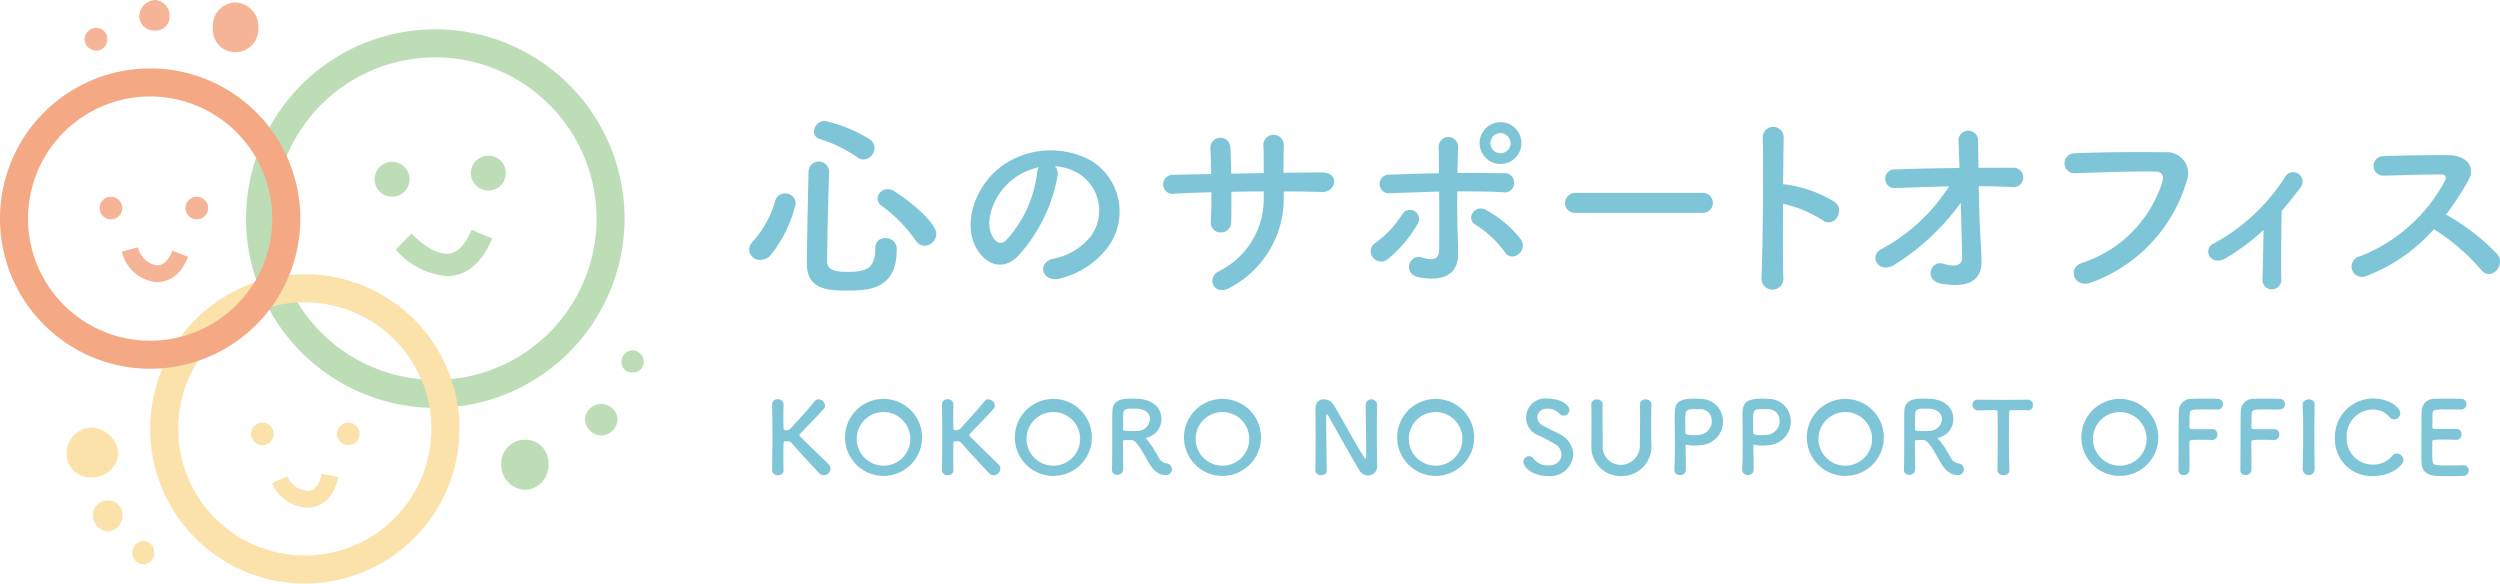 <svg xmlns="http://www.w3.org/2000/svg" width="75.044mm" height="17.516mm" viewBox="0 0 212.724 49.652"><defs><style>.a{fill:#bdddb6;}.b{fill:#fbe1aa;}.c{fill:#f4a984;}.d{fill:#f6b497;}.e{fill:#7ec6d7;}</style></defs><title>logo</title><path class="a" d="M37.04,34.704A16.104,16.104,0,1,1,53.144,18.6,16.123,16.123,0,0,1,37.04,34.704Zm0-29.824a13.72,13.72,0,1,0,13.72,13.72A13.735,13.735,0,0,0,37.04,4.88Z"/><path class="b" d="M25.935,49.652a13.158,13.158,0,1,1,13.158-13.158A13.173,13.173,0,0,1,25.935,49.652Zm0-23.932A10.774,10.774,0,1,0,36.709,36.494,10.786,10.786,0,0,0,25.935,25.721Z"/><path class="c" d="M12.777,31.377A12.777,12.777,0,1,1,25.554,18.6,12.791,12.791,0,0,1,12.777,31.377Zm0-23.169A10.392,10.392,0,1,0,23.169,18.6,10.404,10.404,0,0,0,12.777,8.208Z"/><circle class="a" cx="33.361" cy="15.252" r="1.487"/><circle class="d" cx="9.439" cy="17.704" r="0.965"/><path class="d" d="M9.126,3.335a.939.939,0,0,1-.925.973,1.011,1.011,0,0,1-1.01-.973,1.004,1.004,0,0,1,1.01-.965A.932.932,0,0,1,9.126,3.335Z"/><path class="b" d="M13.109,47.042a.901.901,0,0,1-.879.972.984.984,0,0,1-.98-.972,1.029,1.029,0,0,1,.98-1.023A.947.947,0,0,1,13.109,47.042Z"/><path class="a" d="M54.781,30.815a.889.889,0,0,1-.966.87.859.859,0,0,1-.931-.87.976.976,0,0,1,.931-1.01A1.005,1.005,0,0,1,54.781,30.815Z"/><path class="d" d="M14.425,1.404A1.152,1.152,0,0,1,13.195,2.599,1.256,1.256,0,0,1,11.844,1.404,1.433,1.433,0,0,1,13.195,0,1.331,1.331,0,0,1,14.425,1.404Z"/><path class="b" d="M10.417,43.823a1.343,1.343,0,0,1-1.252,1.397,1.333,1.333,0,0,1-1.24-1.397,1.19,1.19,0,0,1,1.24-1.232A1.2,1.2,0,0,1,10.417,43.823Z"/><path class="a" d="M52.547,35.683a1.436,1.436,0,0,1-1.38,1.38,1.452,1.452,0,0,1-1.397-1.38,1.386,1.386,0,0,1,1.397-1.305A1.371,1.371,0,0,1,52.547,35.683Z"/><path class="d" d="M21.981,2.369a1.956,1.956,0,0,1-1.964,2.07,1.91,1.91,0,0,1-1.905-2.07A1.99,1.99,0,0,1,20.017.208,2.035,2.035,0,0,1,21.981,2.369Z"/><path class="b" d="M10.076,38.605a2.216,2.216,0,0,1-2.321,2.008,2.003,2.003,0,0,1-2.084-2.008,2.183,2.183,0,0,1,2.084-2.218A2.393,2.393,0,0,1,10.076,38.605Z"/><path class="a" d="M46.663,39.492A2.059,2.059,0,0,1,44.696,41.678a2.126,2.126,0,0,1-2.05-2.186A2.036,2.036,0,0,1,44.696,37.41,1.969,1.969,0,0,1,46.663,39.492Z"/><circle class="d" cx="16.748" cy="17.704" r="0.965"/><circle class="a" cx="41.553" cy="14.73" r="1.487"/><path class="a" d="M38.028,23.496a6.508,6.508,0,0,1-4.355-2.253l1.329-1.369.022.023c1.224,1.228,2.427,1.837,3.293,1.665.7-.137,1.308-.813,1.809-2.008l1.759.737c-.761,1.819-1.839,2.876-3.201,3.143A3.401,3.401,0,0,1,38.028,23.496Z"/><path class="d" d="M13.368,24.008c-.047,0-.09-.001-.129-.004a3.371,3.371,0,0,1-2.876-2.601l1.386-.355a1.974,1.974,0,0,0,1.572,1.528c.693.039,1.121-.652,1.345-1.24l1.337.51C15.275,23.751,14.001,24.008,13.368,24.008Z"/><circle class="b" cx="22.326" cy="36.919" r="0.965"/><circle class="b" cx="29.636" cy="36.919" r="0.965"/><path class="b" d="M26.135,43.203a3.44,3.44,0,0,1-2.989-2.089l1.305-.586a1.976,1.976,0,0,0,1.809,1.238c.702-.081.993-.833,1.114-1.451l1.404.275c-.421,2.148-1.787,2.532-2.355,2.597A2.547,2.547,0,0,1,26.135,43.203Z"/><path class="e" d="M64.689,22.114a.905.905,0,0,1-.945-.859,1.024,1.024,0,0,1,.31-.704,8.71,8.71,0,0,0,1.907-3.454.826.826,0,0,1,.824-.636.885.885,0,0,1,.928.842,11.102,11.102,0,0,1-2.113,4.381A1.197,1.197,0,0,1,64.689,22.114Zm7.284,2.611c-1.77,0-3.315-.223-3.315-2.268,0-1.942.086-5.258.138-7.904a.881.881,0,0,1,1.752-.034v.034c-.086,2.646-.154,5.722-.172,7.663,0,.739.602.911,1.701.911,1.426,0,2.405-.12,2.405-1.993a.801.801,0,0,1,.842-.876.925.925,0,0,1,.979.996C76.304,24.725,73.761,24.725,71.973,24.725Zm.945-11.357a11.357,11.357,0,0,0-3.179-1.546.624.624,0,0,1-.48-.619.939.939,0,0,1,.91-.911,11.91,11.91,0,0,1,3.883,1.598.87.87,0,0,1,.361.705.996.996,0,0,1-.945.979A.954.954,0,0,1,72.919,13.368Zm5,7.096a12.474,12.474,0,0,0-2.904-2.955.773.773,0,0,1-.343-.619.854.854,0,0,1,.876-.791,1.027,1.027,0,0,1,.55.172c1.976,1.289,3.573,2.852,3.573,3.625a1.035,1.035,0,0,1-.996,1.014A.904.904,0,0,1,77.919,20.465Z"/><path class="e" d="M89.992,14.932a13.535,13.535,0,0,1-3.471,6.958c-1.323,1.22-2.767.55-3.522-.928-1.082-2.13.069-5.326,2.371-6.924a7.179,7.179,0,0,1,7.423-.396,5.085,5.085,0,0,1,1.598,7.216,7.182,7.182,0,0,1-4.192,2.835c-1.512.395-2.045-1.34-.567-1.684A5.324,5.324,0,0,0,92.827,20.087a3.709,3.709,0,0,0-.945-5.258,4.456,4.456,0,0,0-2.13-.687A.86.86,0,0,1,89.992,14.932Zm-3.814.327c-1.598,1.237-2.457,3.522-1.735,4.845.258.498.705.756,1.134.378a10.319,10.319,0,0,0,2.663-5.721,1.218,1.218,0,0,1,.155-.533A5.697,5.697,0,0,0,86.178,15.259Z"/><path class="e" d="M109.23,16.616a8.564,8.564,0,0,1-4.554,7.852c-1.374.79-2.062-.791-.996-1.375a6.853,6.853,0,0,0,3.849-6.408v-.396c-.928,0-1.839.017-2.749.035,0,.979,0,1.89-.018,2.56a.861.861,0,0,1-.876.893.816.816,0,0,1-.859-.876c.035-.705.052-1.598.052-2.543-1.082.034-2.147.069-3.109.12a.812.812,0,1,1-.104-1.598c1.031-.035,2.113-.052,3.196-.069-.018-.808-.035-1.563-.069-2.147a.853.853,0,1,1,1.701-.069c.034.567.052,1.34.068,2.182.928-.017,1.839-.035,2.767-.052,0-.894,0-1.735-.018-2.216a.874.874,0,1,1,1.719-.017c-.018.687-.018,1.443-.018,2.216,1.1-.017,2.199-.034,3.23-.034,1.615-.018,1.254,1.701.052,1.667-1.065-.035-2.148-.052-3.265-.052Z"/><path class="e" d="M116.802,21.89a.848.848,0,0,1,.224-1.22,8.514,8.514,0,0,0,2.285-2.44.775.775,0,1,1,1.323.808,10.707,10.707,0,0,1-2.612,3.059A.875.875,0,0,1,116.802,21.89Zm1.513-5.446a.798.798,0,1,1-.035-1.581c1.357-.052,2.767-.103,4.158-.121,0-.911,0-1.684-.018-2.165a.827.827,0,1,1,1.649-.069c-.017.533-.034,1.323-.051,2.216,1.322-.017,2.629,0,3.899.017a.821.821,0,1,1-.068,1.615c-1.271-.069-2.56-.069-3.849-.069-.018,1.392,0,2.87.052,4.055.017.55.017.825.017,1.306,0,1.357-.824,2.388-3.281,1.958-1.529-.275-.859-2.044.189-1.701.704.223,1.46.326,1.478-.619.017-1.22.017-3.179,0-4.983C121.08,16.341,119.688,16.392,118.314,16.444Zm9.725,5a8.965,8.965,0,0,0-2.509-2.336c-.842-.498-.018-1.804.962-1.22a9.535,9.535,0,0,1,2.955,2.525.924.924,0,0,1-.274,1.237A.751.751,0,0,1,128.039,21.444Zm-.361-7.491a1.778,1.778,0,0,1,0-3.557,1.778,1.778,0,1,1,0,3.557Zm0-2.629a.859.859,0,1,0,.859.859A.873.873,0,0,0,127.678,11.324Z"/><path class="e" d="M134.081,18.111a.827.827,0,0,1-.91-.825.876.876,0,0,1,.91-.876h10.79a.851.851,0,1,1,0,1.701Z"/><path class="e" d="M151.74,23.574a.934.934,0,1,1-1.855.068c.12-2.783.172-9.518.103-11.992a.894.894,0,0,1,1.787.017c-.017.842-.034,2.336-.052,4.021a1.772,1.772,0,0,1,.292.017,10.632,10.632,0,0,1,4.124,1.495c.894.756-.086,2.251-1.065,1.529a10.642,10.642,0,0,0-3.351-1.392C151.706,19.709,151.706,22.183,151.74,23.574Z"/><path class="e" d="M168.556,20.911c.035.532.035.825.052,1.289.034,1.323-.704,2.405-3.401,1.941-1.563-.275-.928-2.044.154-1.701.704.224,1.615.327,1.598-.584-.017-1.014-.068-2.801-.12-4.604a19.882,19.882,0,0,1-5.584,5.24c-1.426.911-2.268-.722-1.186-1.289a15.548,15.548,0,0,0,5.773-5.343c-1.529.034-3.059.085-4.502.137a.798.798,0,1,1-.052-1.581c1.719-.069,3.591-.103,5.446-.121-.034-.979-.068-1.804-.086-2.25a.836.836,0,1,1,1.667-.069c0,.481.018,1.323.034,2.302.979,0,1.941-.017,2.853,0a.83.83,0,1,1-.052,1.632c-.894-.034-1.838-.069-2.783-.069C168.402,17.647,168.471,19.623,168.556,20.911Z"/><path class="e" d="M177.16,22.372a10.634,10.634,0,0,0,6.821-6.855c.138-.464.086-.894-.55-.911-1.684-.052-4.398.051-6.873.137a.851.851,0,1,1-.034-1.701c2.269-.103,5.481-.12,7.663-.086a1.808,1.808,0,0,1,1.873,2.474,13.148,13.148,0,0,1-8.109,8.608C176.49,24.588,175.854,22.784,177.16,22.372Z"/><path class="e" d="M189.441,21.942c-.618.378-1.151.258-1.409-.103a.748.748,0,0,1,.327-1.117,16.466,16.466,0,0,0,6.048-5.619.798.798,0,1,1,1.357.825c-.55.739-1.083,1.409-1.615,2.027-.034,1.323-.069,4.519-.034,5.756a.821.821,0,0,1-.773.911.798.798,0,0,1-.825-.876c.018-.928.069-2.749.086-4.175A18.938,18.938,0,0,1,189.441,21.942Z"/><path class="e" d="M201.378,23.471a.887.887,0,1,1-.55-1.667,13.967,13.967,0,0,0,7.199-6.391c.154-.292.086-.567-.292-.567-1.082-.017-3.453.069-4.966.104a.834.834,0,0,1,0-1.667c1.255-.051,3.78-.086,5.516-.086,1.546,0,2.423.979,1.753,2.148a27.671,27.671,0,0,1-1.907,2.921,17.876,17.876,0,0,1,4.398,3.402c.687.962-.602,2.302-1.409,1.289a17.87,17.87,0,0,0-4.021-3.454A14.508,14.508,0,0,1,201.378,23.471Z"/><path class="e" d="M65.699,40.015c.017-.901.025-2.023.025-3.085,0-.952-.009-1.853-.025-2.499a.44.44,0,0,1,.484-.459.455.455,0,0,1,.492.442v.017c-.008.34-.017.671-.017.969,0,.459.009.833.017,1.045,0,.077.018.17.222.17a.586.586,0,0,0,.459-.247c.611-.663,1.598-1.75,1.946-2.209a.418.418,0,0,1,.348-.179.57.57,0,0,1,.553.519.416.416,0,0,1-.094.264c-.374.459-1.41,1.496-2.006,2.125a.206.206,0,0,0-.076.136.21.21,0,0,0,.076.127c.723.739,2.278,2.218,2.423,2.38a.52.52,0,0,1,.145.348.591.591,0,0,1-.569.561.524.524,0,0,1-.383-.17c-.289-.297-1.726-1.836-2.346-2.558a.42.42,0,0,0-.357-.17c-.059,0-.11.008-.178.008-.068,0-.162.008-.162.136-.008.221-.017.672-.017,1.224,0,.34,0,.714.017,1.105v.017c0,.272-.237.399-.484.399a.441.441,0,0,1-.492-.408Z"/><path class="e" d="M71.903,37.219a3.277,3.277,0,1,1,6.554,0,3.277,3.277,0,1,1-6.554,0Zm5.551,0a2.281,2.281,0,1,0-2.278,2.405A2.274,2.274,0,0,0,77.454,37.219Z"/><path class="e" d="M80.149,40.015c.017-.901.025-2.023.025-3.085,0-.952-.009-1.853-.025-2.499a.44.44,0,0,1,.484-.459.455.455,0,0,1,.492.442v.017c-.008.34-.017.671-.017.969,0,.459.009.833.017,1.045,0,.077.018.17.222.17a.586.586,0,0,0,.459-.247c.611-.663,1.598-1.75,1.946-2.209a.418.418,0,0,1,.348-.179.57.57,0,0,1,.553.519.416.416,0,0,1-.094.264c-.374.459-1.41,1.496-2.006,2.125a.206.206,0,0,0-.076.136.21.21,0,0,0,.076.127c.723.739,2.278,2.218,2.423,2.38a.52.52,0,0,1,.145.348.591.591,0,0,1-.569.561.524.524,0,0,1-.383-.17c-.289-.297-1.726-1.836-2.346-2.558a.42.42,0,0,0-.357-.17c-.059,0-.11.008-.178.008-.068,0-.162.008-.162.136-.008.221-.017.672-.017,1.224,0,.34,0,.714.017,1.105v.017c0,.272-.237.399-.484.399a.441.441,0,0,1-.492-.408Z"/><path class="e" d="M86.353,37.219a3.277,3.277,0,1,1,6.554,0,3.277,3.277,0,1,1-6.554,0Zm5.551,0a2.281,2.281,0,1,0-2.278,2.405A2.274,2.274,0,0,0,91.904,37.219Z"/><path class="e" d="M96.299,37.448c-.11,0-.306-.008-.468-.008-.161,0-.28.008-.28.161,0,.638.025,2.031.025,2.337a.472.472,0,0,1-.501.467.428.428,0,0,1-.459-.425v-.017c.025-.79.025-1.802.025-2.737,0-1.835,0-1.87.009-2.218.025-1.088.994-1.088,1.708-1.088.195,0,.391.009.519.017,1.377.094,1.946.901,1.946,1.7a1.602,1.602,0,0,1-1.241,1.598c-.06.017-.085.025-.085.051,0,.034.06.077.119.145a9.247,9.247,0,0,1,.952,1.454.929.929,0,0,0,.697.544.504.504,0,0,1-.103,1.003c-.136,0-.833-.026-1.411-1.054C97.208,38.434,96.707,37.457,96.299,37.448Zm1.556-1.785c0-.425-.323-.841-1.062-.884-.11-.009-.264-.009-.425-.009-.459,0-.766.025-.791.425-.017.204-.008.808-.017,1.301,0,.17.11.178.705.178.213,0,.434-.008.587-.017A1.046,1.046,0,0,0,97.854,35.664Z"/><path class="e" d="M100.744,37.219a3.277,3.277,0,1,1,6.554,0,3.277,3.277,0,1,1-6.554,0Zm5.551,0a2.281,2.281,0,1,0-2.278,2.405A2.274,2.274,0,0,0,106.295,37.219Z"/><path class="e" d="M111.922,40.015c.017-.875.025-1.904.025-2.881,0-.85-.009-1.657-.017-2.295V34.805c0-.595.331-.833.705-.833a1.026,1.026,0,0,1,.833.459c.535.85,1.955,3.501,2.601,4.471.051.076.094.119.119.119s.06-.025.06-.357c0-.799-.025-3.451-.051-4.232a.495.495,0,0,1,.985-.017v.017c-.017.595-.025,1.419-.025,2.269,0,1.08.009,2.193.025,2.932v.017a.768.768,0,0,1-.773.808.867.867,0,0,1-.73-.425c-.595-.944-2.185-3.85-2.644-4.624-.034-.051-.094-.162-.136-.162-.051,0-.051.085-.051.476,0,.884.025,3.391.051,4.292v.017c0,.272-.238.399-.484.399a.441.441,0,0,1-.493-.408Z"/><path class="e" d="M118.884,37.219a3.276,3.276,0,1,1,6.553,0,3.276,3.276,0,1,1-6.553,0Zm5.55,0a2.281,2.281,0,1,0-2.277,2.405A2.273,2.273,0,0,0,124.433,37.219Z"/><path class="e" d="M131.726,40.508c-1.385,0-2.099-.79-2.099-1.207a.497.497,0,0,1,.492-.485.457.457,0,0,1,.374.213,1.463,1.463,0,0,0,1.241.569c.935,0,1.139-.638,1.139-.91a1.122,1.122,0,0,0-.646-.952c-.374-.212-.833-.467-1.283-.671a1.625,1.625,0,0,1,.748-3.145c1.173,0,1.844.561,1.844.96a.495.495,0,0,1-.476.493.538.538,0,0,1-.399-.204,1.243,1.243,0,0,0-.978-.391.784.784,0,0,0-.876.722.874.874,0,0,0,.536.748c.349.187.935.459,1.325.671a2.016,2.016,0,0,1,1.207,1.742A1.966,1.966,0,0,1,131.726,40.508Z"/><path class="e" d="M135.407,37.848V37.805c.009-.595.009-1.224.009-1.844,0-.519,0-1.028-.018-1.521a.433.433,0,0,1,.493-.45.446.446,0,0,1,.484.433v.017c-.008.332-.017.663-.017.995,0,.697.017,1.394.017,2.082V37.865a1.544,1.544,0,0,0,1.539,1.691,1.641,1.641,0,0,0,1.623-1.759c0-.74.017-1.496.017-2.244,0-.374-.008-.748-.017-1.113a.44.44,0,0,1,.493-.45.449.449,0,0,1,.492.433v.017c-.017.706-.025,1.284-.025,1.836,0,.484.009.96.018,1.496a2.526,2.526,0,0,1-2.567,2.737A2.493,2.493,0,0,1,135.407,37.848Z"/><path class="e" d="M142.955,40.423a.452.452,0,0,1-.484-.433v-.026c.034-.663.043-1.411.043-2.133,0-.875-.017-1.708-.017-2.303,0-1.045.008-1.606,1.674-1.606.179,0,.349.009.476.017a1.908,1.908,0,0,1,1.964,1.913,2.006,2.006,0,0,1-1.845,2.022,4.754,4.754,0,0,1-.611.042,2.704,2.704,0,0,1-.621-.068.168.168,0,0,0-.06-.008c-.042,0-.051.025-.051.093,0,.527.025,1.13.025,1.691v.332A.46.46,0,0,1,142.955,40.423Zm1.199-5.609c-.681,0-.757.094-.757.884,0,.298.009.646.009.943v.145c0,.179.17.238.696.238.162,0,.341-.009.519-.025a1.181,1.181,0,0,0,1.037-1.19.973.973,0,0,0-1.097-.986S144.358,34.814,144.154,34.814Z"/><path class="e" d="M148.726,40.423a.452.452,0,0,1-.484-.433v-.026c.034-.663.042-1.411.042-2.133,0-.875-.017-1.708-.017-2.303,0-1.045.009-1.606,1.675-1.606.178,0,.348.009.476.017a1.908,1.908,0,0,1,1.963,1.913,2.006,2.006,0,0,1-1.844,2.022,4.756,4.756,0,0,1-.612.042,2.696,2.696,0,0,1-.62-.068.171.171,0,0,0-.06-.008c-.043,0-.051.025-.051.093,0,.527.025,1.13.025,1.691v.332A.461.461,0,0,1,148.726,40.423Zm1.198-5.609c-.68,0-.756.094-.756.884,0,.298.008.646.008.943v.145c0,.179.17.238.697.238.161,0,.34-.009.519-.025a1.182,1.182,0,0,0,1.037-1.19.974.974,0,0,0-1.097-.986S150.129,34.814,149.925,34.814Z"/><path class="e" d="M153.741,37.219a3.277,3.277,0,1,1,6.554,0,3.277,3.277,0,1,1-6.554,0Zm5.551,0a2.281,2.281,0,1,0-2.278,2.405A2.274,2.274,0,0,0,159.292,37.219Z"/><path class="e" d="M163.686,37.448c-.111,0-.307-.008-.468-.008s-.28.008-.28.161c0,.638.025,2.031.025,2.337a.472.472,0,0,1-.502.467.428.428,0,0,1-.459-.425v-.017c.026-.79.026-1.802.026-2.737,0-1.835,0-1.87.008-2.218.025-1.088.994-1.088,1.709-1.088.195,0,.391.009.518.017,1.377.094,1.946.901,1.946,1.7a1.603,1.603,0,0,1-1.24,1.598c-.06.017-.085.025-.085.051,0,.034.06.077.119.145a9.24,9.24,0,0,1,.951,1.454.931.931,0,0,0,.697.544.504.504,0,0,1-.102,1.003c-.137,0-.833-.026-1.411-1.054C164.596,38.434,164.094,37.457,163.686,37.448ZM165.241,35.664c0-.425-.322-.841-1.062-.884-.11-.009-.263-.009-.425-.009-.459,0-.765.025-.79.425-.018.204-.009.808-.018,1.301,0,.17.111.178.706.178.212,0,.434-.008.586-.017A1.046,1.046,0,0,0,165.241,35.664Z"/><path class="e" d="M169.96,39.99c.017-.663.025-1.896.025-3.018,0-.748,0-1.453-.018-1.904,0-.17-.025-.17-.526-.17-.323,0-.723.017-1.122.017a.453.453,0,0,1-.484-.459.436.436,0,0,1,.467-.45h.018c.51.008,1.411.017,2.295.017.722,0,1.444-.008,1.929-.017a.429.429,0,0,1,.442.459.413.413,0,0,1-.408.451h-.034c-.289-.017-.535-.017-.739-.017-.841,0-.841,0-.841.17-.018.578-.026,1.402-.026,2.235,0,1.02.018,2.057.043,2.686.017.297-.246.442-.51.442a.46.46,0,0,1-.51-.434Z"/><path class="e" d="M177.099,37.219a3.276,3.276,0,1,1,6.553,0,3.276,3.276,0,1,1-6.553,0Zm5.55,0a2.281,2.281,0,1,0-2.277,2.405A2.273,2.273,0,0,0,182.649,37.219Z"/><path class="e" d="M185.361,39.973c.017-1.012.009-4.071.034-4.964a1.057,1.057,0,0,1,1.147-1.071c.152-.008.629-.017,1.088-.017.467,0,.926.009,1.054.017a.453.453,0,0,1,.476.451.468.468,0,0,1-.501.459s-.739-.009-1.301-.009c-.815,0-1.012.017-1.037.383-.017.204-.008.637-.017,1.13,0,.17.009.17,1.003.17.365,0,.739,0,.893-.009a.428.428,0,0,1,.476.451.45.45,0,0,1-.45.484h-.043c-.212-.017-.51-.025-.815-.025-.943,0-1.071,0-1.071.187,0,.51.009,1.538.009,2.082v.306a.464.464,0,0,1-.493.425.425.425,0,0,1-.45-.442Z"/><path class="e" d="M190.631,39.973c.018-1.012.009-4.071.034-4.964a1.057,1.057,0,0,1,1.147-1.071c.153-.008.629-.017,1.088-.017.468,0,.927.009,1.054.017a.453.453,0,0,1,.477.451.468.468,0,0,1-.502.459s-.739-.009-1.3-.009c-.816,0-1.012.017-1.037.383-.018.204-.009.637-.018,1.13,0,.17.009.17,1.003.17.366,0,.74,0,.893-.009a.428.428,0,0,1,.477.451.451.451,0,0,1-.451.484h-.042c-.213-.017-.51-.025-.816-.025-.943,0-1.07,0-1.07.187,0,.51.008,1.538.008,2.082v.306a.463.463,0,0,1-.492.425.426.426,0,0,1-.451-.442Z"/><path class="e" d="M196.955,39.973a.514.514,0,0,1-1.021,0v-.009c.018-1.02.043-2.159.043-3.255,0-.808-.018-1.581-.043-2.27-.017-.357.365-.45.519-.45a.449.449,0,0,1,.502.416v.017c-.018.706-.026,1.504-.026,2.329,0,1.062.009,2.167.026,3.212Z"/><path class="e" d="M201.935,40.508a3.122,3.122,0,0,1-3.255-3.229,3.247,3.247,0,0,1,3.289-3.366c1.352,0,2.27.782,2.27,1.241a.534.534,0,0,1-.519.527.544.544,0,0,1-.434-.23,1.792,1.792,0,0,0-1.402-.604,2.245,2.245,0,0,0-2.201,2.371,2.202,2.202,0,0,0,2.21,2.312,2.032,2.032,0,0,0,1.632-.714.493.493,0,0,1,.416-.221.582.582,0,0,1,.569.544C204.511,39.582,203.499,40.508,201.935,40.508Z"/><path class="e" d="M208.039,34.839c-.851,0-1.029.017-1.055.383-.017.204-.008.62-.017,1.113,0,.17.009.17,1.054.17.391,0,.799,0,.952-.008a.427.427,0,0,1,.476.45.45.45,0,0,1-.45.484h-.043c-.212-.017-.535-.025-.858-.025-1.054,0-1.139.008-1.139.187,0,1.266.009,1.462.025,1.606.043.391.179.408,1.377.408.502,0,1.046-.008,1.207-.017h.043a.432.432,0,0,1,.459.434.496.496,0,0,1-.536.476c-.11.008-.604.017-1.096.017-.484,0-.978-.009-1.088-.017-.782-.06-1.267-.34-1.301-1.088-.017-.357-.017-.986-.017-1.674,0-1.037.008-2.193.025-2.729a1.057,1.057,0,0,1,1.147-1.071c.152-.008.637-.017,1.113-.017.484,0,.952.009,1.079.017a.453.453,0,0,1,.476.451.467.467,0,0,1-.501.459S208.616,34.839,208.039,34.839Z"/></svg>